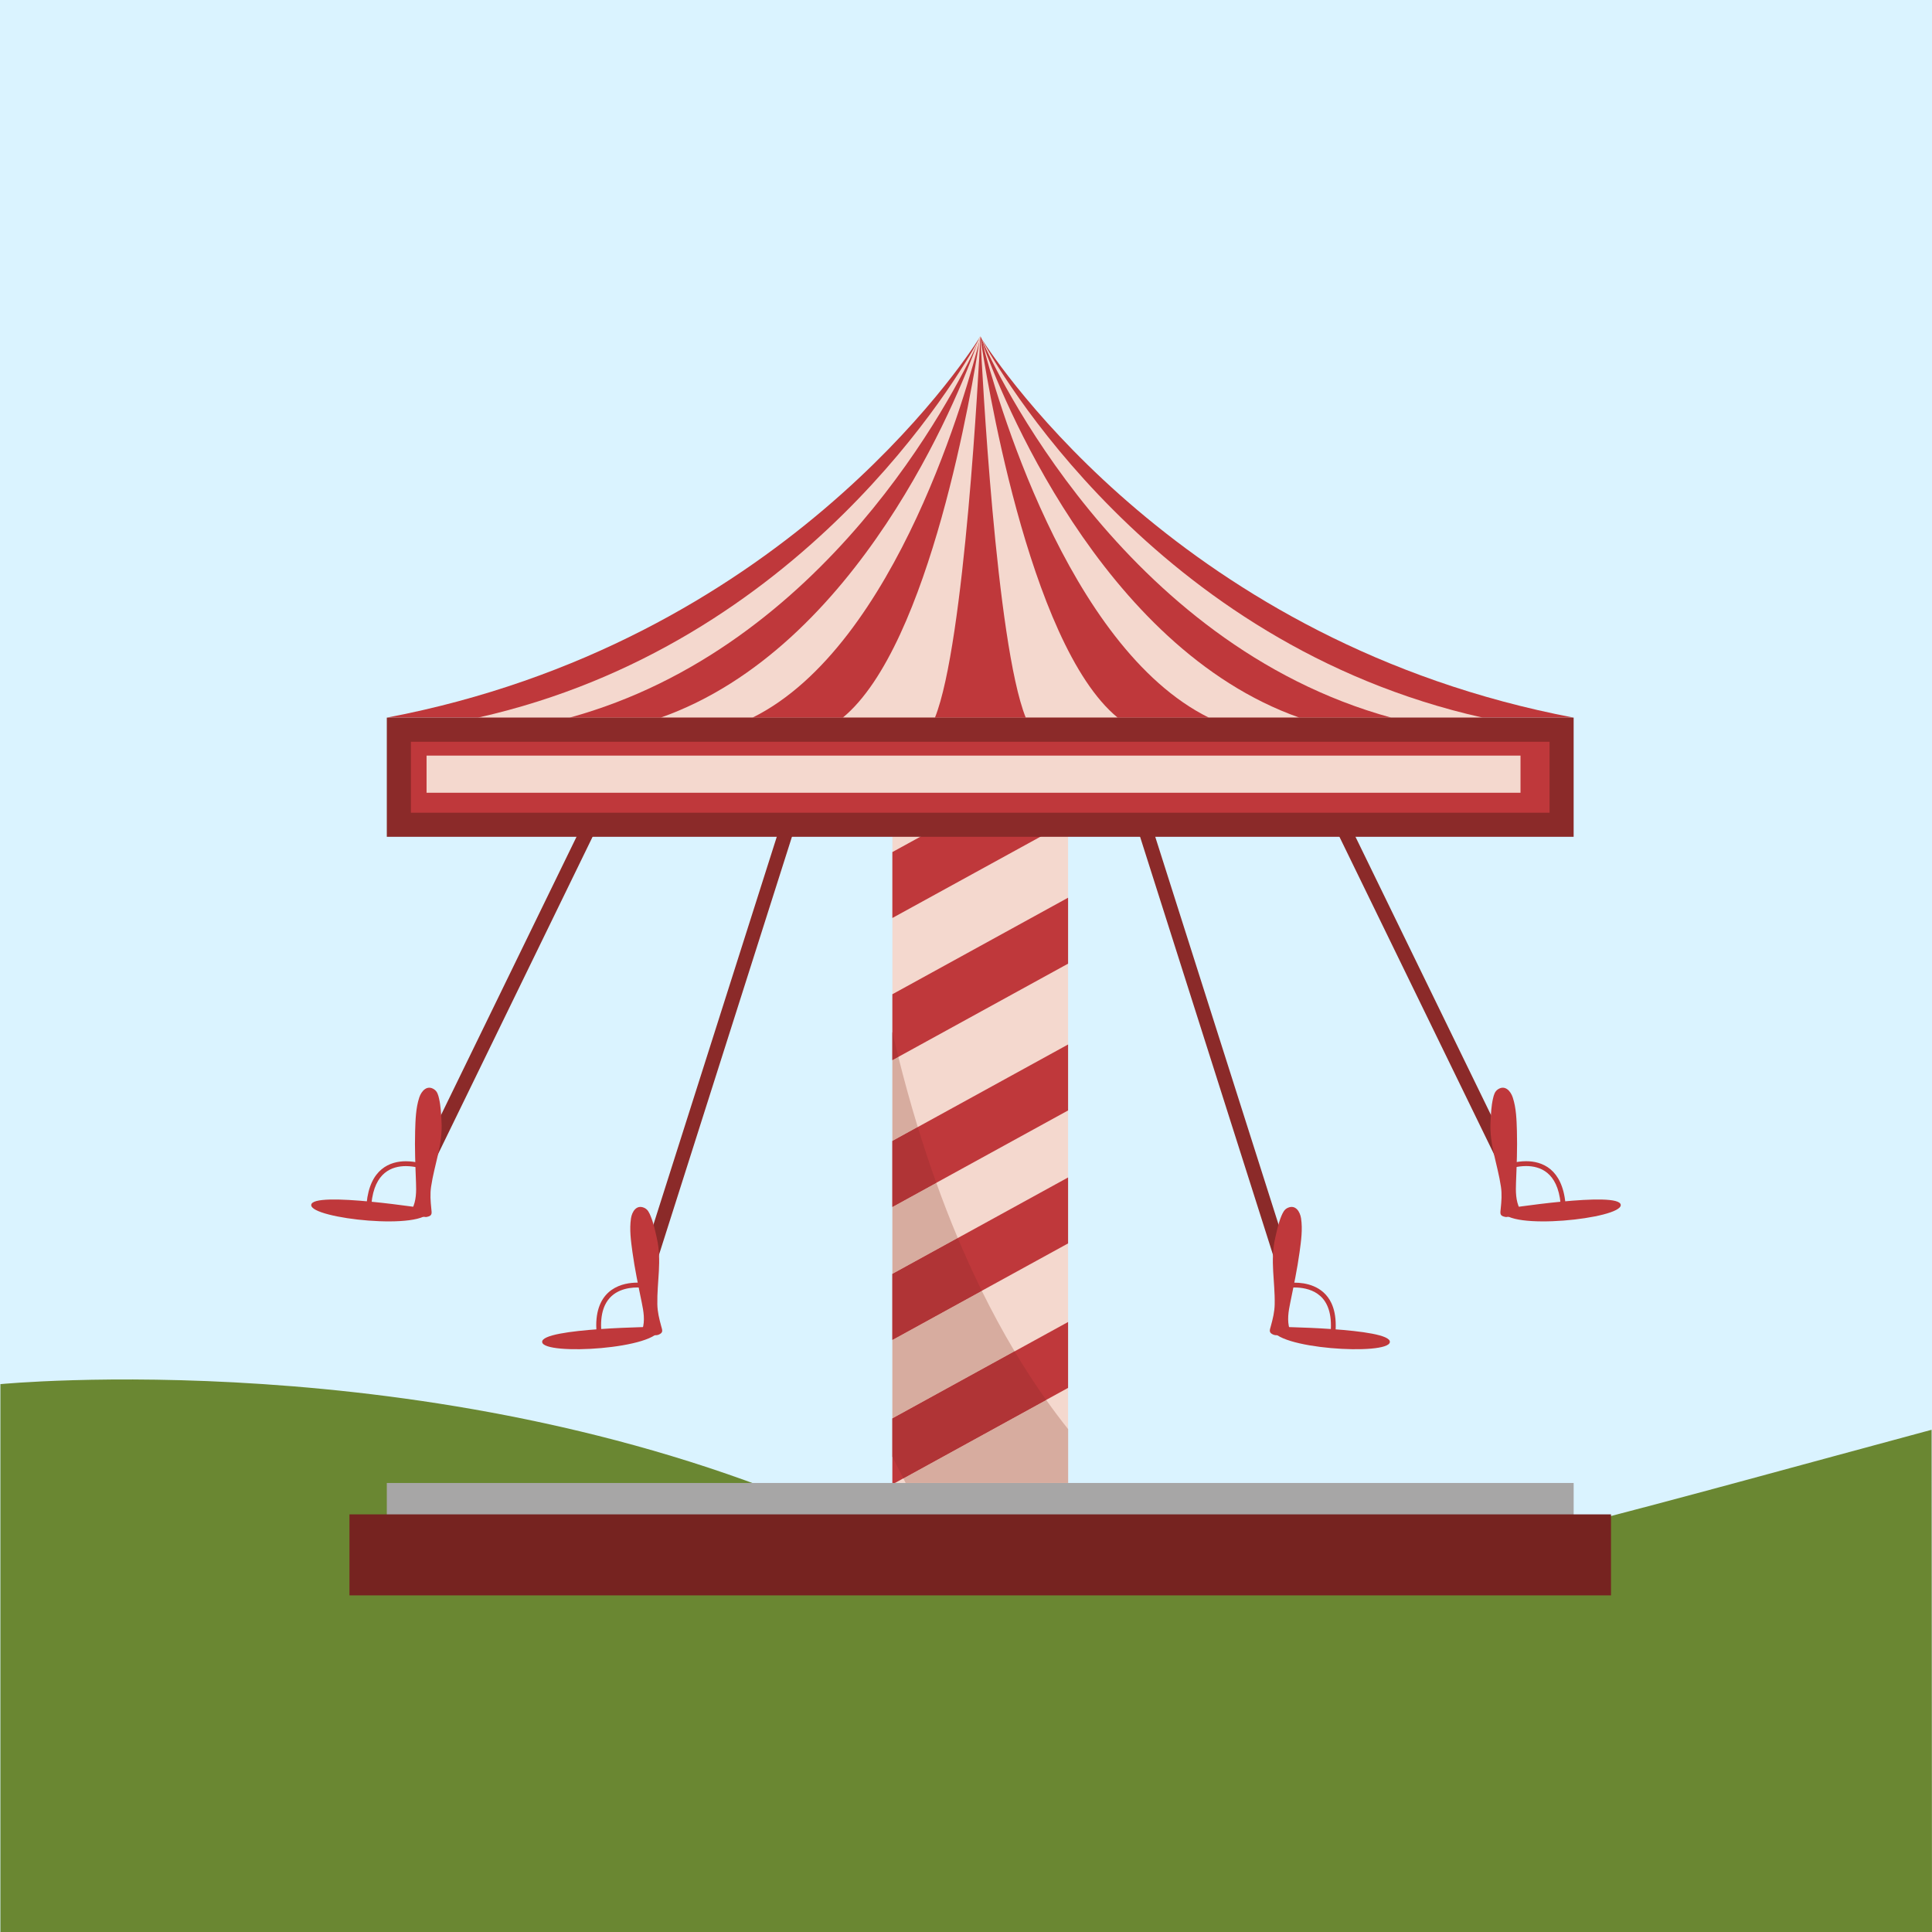 <?xml version="1.0" encoding="UTF-8"?><svg id="b" xmlns="http://www.w3.org/2000/svg" width="800" height="800" viewBox="0 0 800 800"><rect x="0" y="0" width="800" height="800" style="fill:#daf3ff;"/><path d="M.17,573.14s176.84-17.34,339,51.86c12.37,5.28,18.44,7.28,26.56,10.02,133.16,44.92,204.65,18.78,434.1-42.98,0,28.01.17,179.97.17,207.98H.17v-226.88Z" style="fill:#6a8732;"/><line x1="532.41" y1="526.32" x2="469.41" y2="328.25" style="fill:#bf383b;"/><polyline points="535.26 525.42 472.27 327.34 466.57 329.15 529.55 527.23" style="fill:#8b2a29;"/><line x1="622.71" y1="479.46" x2="555.04" y2="340.51" style="fill:#bf383b;"/><polyline points="625.4 478.16 557.72 339.2 552.35 341.81 620.02 480.77" style="fill:#8b2a29;"/><path d="M621.35,502.62c-.14-.53-.03-1.21.06-2.09.32-3.14.56-6.01.09-9.18-1.36-9.22-4.87-17.45-4.3-26.98.19-3.21.29-6.37,1.03-9.53.34-1.46.71-2.9,2.05-3.78,2.97-1.95,5.27.78,6.12,3.38,1.46,4.4,1.58,9.3,1.72,13.88.21,7.13-.1,14.21-.37,21.33-.14,3.67-.15,7.53,1.54,10.9,1.29,2.55-1.49,2.49-3.34,2.93-.89.21-1.85.6-2.77.4-1.2-.25-1.68-.64-1.83-1.24Z" style="fill:#bf383b;"/><path d="M622.29,500.66s48.51-7.66,48.83-1.71c.32,5.68-47.05,10.79-49.19,2.31" style="fill:#bf383b;"/><path d="M625.17,483.95h.02c.31-.13,3.23-1.12,6.76-1.11,2.89,0,6.12.65,8.78,2.86,2.65,2.21,4.86,6.04,5.5,12.77l1.99-.19c-.67-7.07-3.09-11.51-6.21-14.12-3.15-2.6-6.89-3.33-10.06-3.33-4.16,0-7.41,1.22-7.47,1.24l.7,1.87h0Z" style="fill:#bf383b;"/><path d="M525.81,551.17c-.05-.55.18-1.2.41-2.04.84-3.06,1.54-5.87,1.6-9.06.19-9.32-1.93-18.02.19-27.33.71-3.13,1.34-6.23,2.58-9.21.59-1.4,1.2-2.76,2.66-3.4,3.25-1.45,5.07,1.64,5.49,4.35.7,4.58.01,9.41-.61,13.97-.97,7.06-2.44,13.99-3.86,20.97-.75,3.6-1.39,7.4-.27,10.99.84,2.74-1.89,2.21-3.78,2.35-.92.06-1.92.28-2.82-.05-1.13-.46-1.53-.92-1.58-1.53Z" style="fill:#bf383b;"/><path d="M527.05,549.39s49.12.43,48.46,6.35c-.63,5.65-48.19,2.88-48.9-5.83" style="fill:#bf383b;"/><path d="M532.65,533.38h.05c.26-.05,1.56-.26,3.32-.26,2.72,0,6.55.5,9.59,2.66,1.53,1.07,2.89,2.55,3.88,4.66.99,2.1,1.62,4.82,1.62,8.39,0,.75-.02,1.52-.09,2.34l1.99.15c.07-.87.09-1.7.09-2.49,0-3.8-.67-6.83-1.8-9.24-1.71-3.63-4.47-5.78-7.32-6.98-2.85-1.2-5.76-1.49-7.97-1.49s-3.69.3-3.73.3l.37,1.96h0Z" style="fill:#bf383b;"/><line x1="267.6" y1="526.32" x2="330.59" y2="328.25" style="fill:#bf383b;"/><polyline points="270.44 527.23 333.44 329.15 327.74 327.34 264.74 525.42" style="fill:#8b2a29;"/><line x1="177.3" y1="479.46" x2="244.98" y2="340.51" style="fill:#bf383b;"/><polyline points="179.99 480.77 247.66 341.81 242.28 339.2 174.61 478.16" style="fill:#8b2a29;"/><polyline points="442.28 302.38 442.28 614.06 369.52 614.06 369.52 302.38 442.28 302.38" style="fill:#f4d8ce;"/><polygon points="442.27 312.88 442.27 340.18 369.51 380.12 369.51 352.83 442.27 312.88" style="fill:#bf383b;"/><polyline points="442.27 371.72 442.27 399.03 369.51 438.99 369.51 411.7 442.27 371.72" style="fill:#bf383b;"/><polyline points="442.27 432.5 442.27 459.81 369.51 499.76 369.51 472.47 442.27 432.5" style="fill:#bf383b;"/><polyline points="442.27 487.56 442.27 514.87 369.51 554.81 369.51 527.52 442.27 487.56" style="fill:#bf383b;"/><polyline points="442.27 547.41 442.27 574.69 369.51 614.65 369.51 587.36 442.27 547.41" style="fill:#bf383b;"/><path d="M651.62,297.16H160.17c162.23-30.82,238.9-147.03,245.28-157.08.14-.22.22-.38.32-.49l.02-.02.1-.18h.02v.03l.02.02v.03h.02s.02.06.02.06c.07.09.16.26.3.5l.05.04.02.02.04.08c6.84,10.77,83.58,126.28,245.23,156.98Z" style="fill:#bf383b;"/><path d="M614,297.16H197.88c134.49-30.15,199.57-142.2,207.29-156.32l.02-.05c.24-.42.42-.79.56-1.01l.15-.31h0s.02-.03.02-.03v-.04h.02s.02,0,.02,0v.02l.02.04h0c.05.1.14.25.26.48l.07.14.02.02.04.08c5.78,10.77,70.73,126.28,207.61,156.98Z" style="fill:#f4d8ce;"/><path d="M576.13,297.16H235.86c106.08-29.09,159.34-134.35,168.65-154.44l.09-.21c.53-1.12.9-1.98,1.13-2.51.09-.19.16-.36.2-.45v-.05l.02-.02.02-.06v-.02h.02s.09.17.26.55l.02.09.07.1.02.09c4.86,11.05,58,126.27,169.77,156.94Z" style="fill:#bf383b;"/><path d="M538.02,297.16h-264.46c82.02-29.01,123.4-133.51,130.95-154.44l.09-.21c.2-.63.41-1.2.57-1.67l.02-.05c.1-.26.19-.5.26-.71.14-.22.22-.38.32-.49l.02-.02.1-.18h.02v.07h0s.02,0,.02,0v.08l.02.03h0s.02.03.02.03c.18.52.48,1.38.89,2.56,7.04,19.64,48.43,125.72,131.16,154.99Z" style="fill:#f4d8ce;"/><path d="M500.59,297.16h-189c60.14-29.78,89.71-139.03,93.95-155.91.16-.57.28-1.03.37-1.41l.05-.23v-.03l.02-.05.02-.06v-.08s.09.18.26.56l.07.14.02.02v.04l.02.09c.14.5.3,1.17.51,1.95,5.02,19.64,34.61,125.72,93.72,154.99Z" style="fill:#bf383b;"/><path d="M462.77,297.16h-113.79c36.21-29.78,54-139.03,56.56-155.91.07-.5.14-.9.19-1.25l.02-.22.02-.2.02-.02.1-.18h.02v.07h0s.02,0,.02,0v.08l.02.03h0v.03l.02.23.02.08c1.65,11.23,19.41,126.52,56.78,157.23Z" style="fill:#f4d8ce;"/><path d="M424.75,297.16h-37.61c12.36-30.77,18.25-146.53,18.77-157.32l.02-.29v-.16h.02s.02,0,.02,0v.45l.02.08c.55,11.25,6.42,126.52,18.75,157.23Z" style="fill:#bf383b;"/><rect x="165.15" y="302.14" width="481.48" height="39.37" style="fill:#bf383b;"/><path d="M641.64,307.14v29.39H170.14v-29.39h471.5M651.62,297.16H160.17v49.34h491.44v-49.34Z" style="fill:#8b2a29;"/><polyline points="651.62 647.64 160.17 647.64 160.17 614.07 651.62 614.07 651.62 647.64" style="fill:#a7a6a6;"/><rect x="144.7" y="627.07" width="522.38" height="33.54" style="fill:#762320;"/><path d="M178.66,502.62c.14-.53.02-1.21-.06-2.09-.32-3.14-.56-6.01-.09-9.18,1.36-9.22,4.88-17.45,4.31-26.98-.19-3.21-.29-6.37-1.03-9.53-.34-1.46-.71-2.9-2.05-3.78-2.97-1.95-5.27.78-6.13,3.38-1.45,4.4-1.57,9.3-1.71,13.88-.21,7.13.09,14.21.36,21.33.14,3.67.14,7.53-1.55,10.9-1.28,2.55,1.49,2.49,3.34,2.93.89.21,1.85.6,2.78.4,1.19-.25,1.66-.64,1.82-1.24Z" style="fill:#bf383b;"/><path d="M177.71,500.66s-48.51-7.66-48.84-1.71c-.31,5.68,47.05,10.79,49.19,2.31" style="fill:#bf383b;"/><path d="M175.53,482.09c-.06-.02-3.31-1.24-7.47-1.24-3.17,0-6.91.72-10.05,3.33-3.14,2.6-5.54,7.04-6.21,14.12l1.99.19c.65-6.74,2.84-10.57,5.5-12.77,2.66-2.21,5.89-2.86,8.77-2.86,1.88,0,3.59.28,4.83.56.61.15,1.12.28,1.45.39.17.06.3.1.38.13l.1.03h.02s.69-1.86.69-1.86h0Z" style="fill:#bf383b;"/><path d="M274.2,551.17c.05-.55-.18-1.2-.41-2.04-.83-3.06-1.54-5.87-1.6-9.06-.18-9.32,1.93-18.02-.2-27.33-.71-3.13-1.34-6.23-2.59-9.21-.57-1.4-1.19-2.76-2.64-3.4-3.25-1.45-5.07,1.64-5.48,4.35-.7,4.58-.02,9.41.6,13.97.97,7.06,2.44,13.99,3.87,20.97.74,3.6,1.39,7.4.27,10.99-.84,2.74,1.89,2.21,3.78,2.35.91.06,1.92.28,2.81-.05,1.13-.46,1.53-.92,1.59-1.53Z" style="fill:#bf383b;"/><path d="M272.95,549.39s-49.11.43-48.45,6.35c.63,5.65,48.18,2.88,48.9-5.83" style="fill:#bf383b;"/><path d="M267.72,531.41s-1.54-.3-3.74-.3c-2.94,0-7.16.5-10.74,3.02-1.78,1.26-3.39,3.02-4.53,5.45-1.14,2.4-1.82,5.44-1.82,9.24,0,.79.03,1.61.09,2.49l1.99-.15c-.06-.82-.08-1.6-.08-2.34,0-3.57.62-6.29,1.61-8.39,1.5-3.15,3.79-4.93,6.29-5.99,2.48-1.05,5.15-1.33,7.19-1.33,1.01,0,1.87.06,2.46.13.3.04.53.08.69.11l.17.02h.06s.37-1.95.37-1.95h0Z" style="fill:#bf383b;"/><rect x="176.63" y="312.88" width="452.98" height="15.38" style="fill:#f4d8ce;"/><path d="M433.2,579.69l-59.14,32.47c.31.63.63,1.26.95,1.9h67.28v-22.28c-3.15-3.95-6.17-7.98-9.09-12.09M406.53,534.49l-37.01,20.32v32.55l50.6-27.8c-4.9-8.21-9.42-16.6-13.59-25.07M387.7,489.77l-18.17,9.99v27.76l27.07-14.87c-3.22-7.66-6.18-15.31-8.9-22.88M371.99,437.63l-2.47,1.34v33.5l10.51-5.78c-3.09-10.07-5.75-19.83-8.05-29.06" style="fill:#d7ac9f;"/><path d="M369.52,427.31v11.66l2.47-1.34c-.87-3.52-1.7-6.96-2.47-10.32" style="fill:#b03436;"/><path d="M380.04,466.69l-10.51,5.78v27.29l18.17-9.99c-2.8-7.82-5.35-15.53-7.66-23.08" style="fill:#b03436;"/><path d="M396.6,512.65l-27.07,14.87v27.29l37.01-20.32c-3.56-7.24-6.86-14.56-9.93-21.84" style="fill:#b03436;"/><path d="M420.12,559.56l-50.6,27.8v15.83c1.5,2.96,3.01,5.95,4.53,8.97l59.14-32.47c-4.63-6.54-9-13.27-13.08-20.13" style="fill:#b03436;"/></svg>